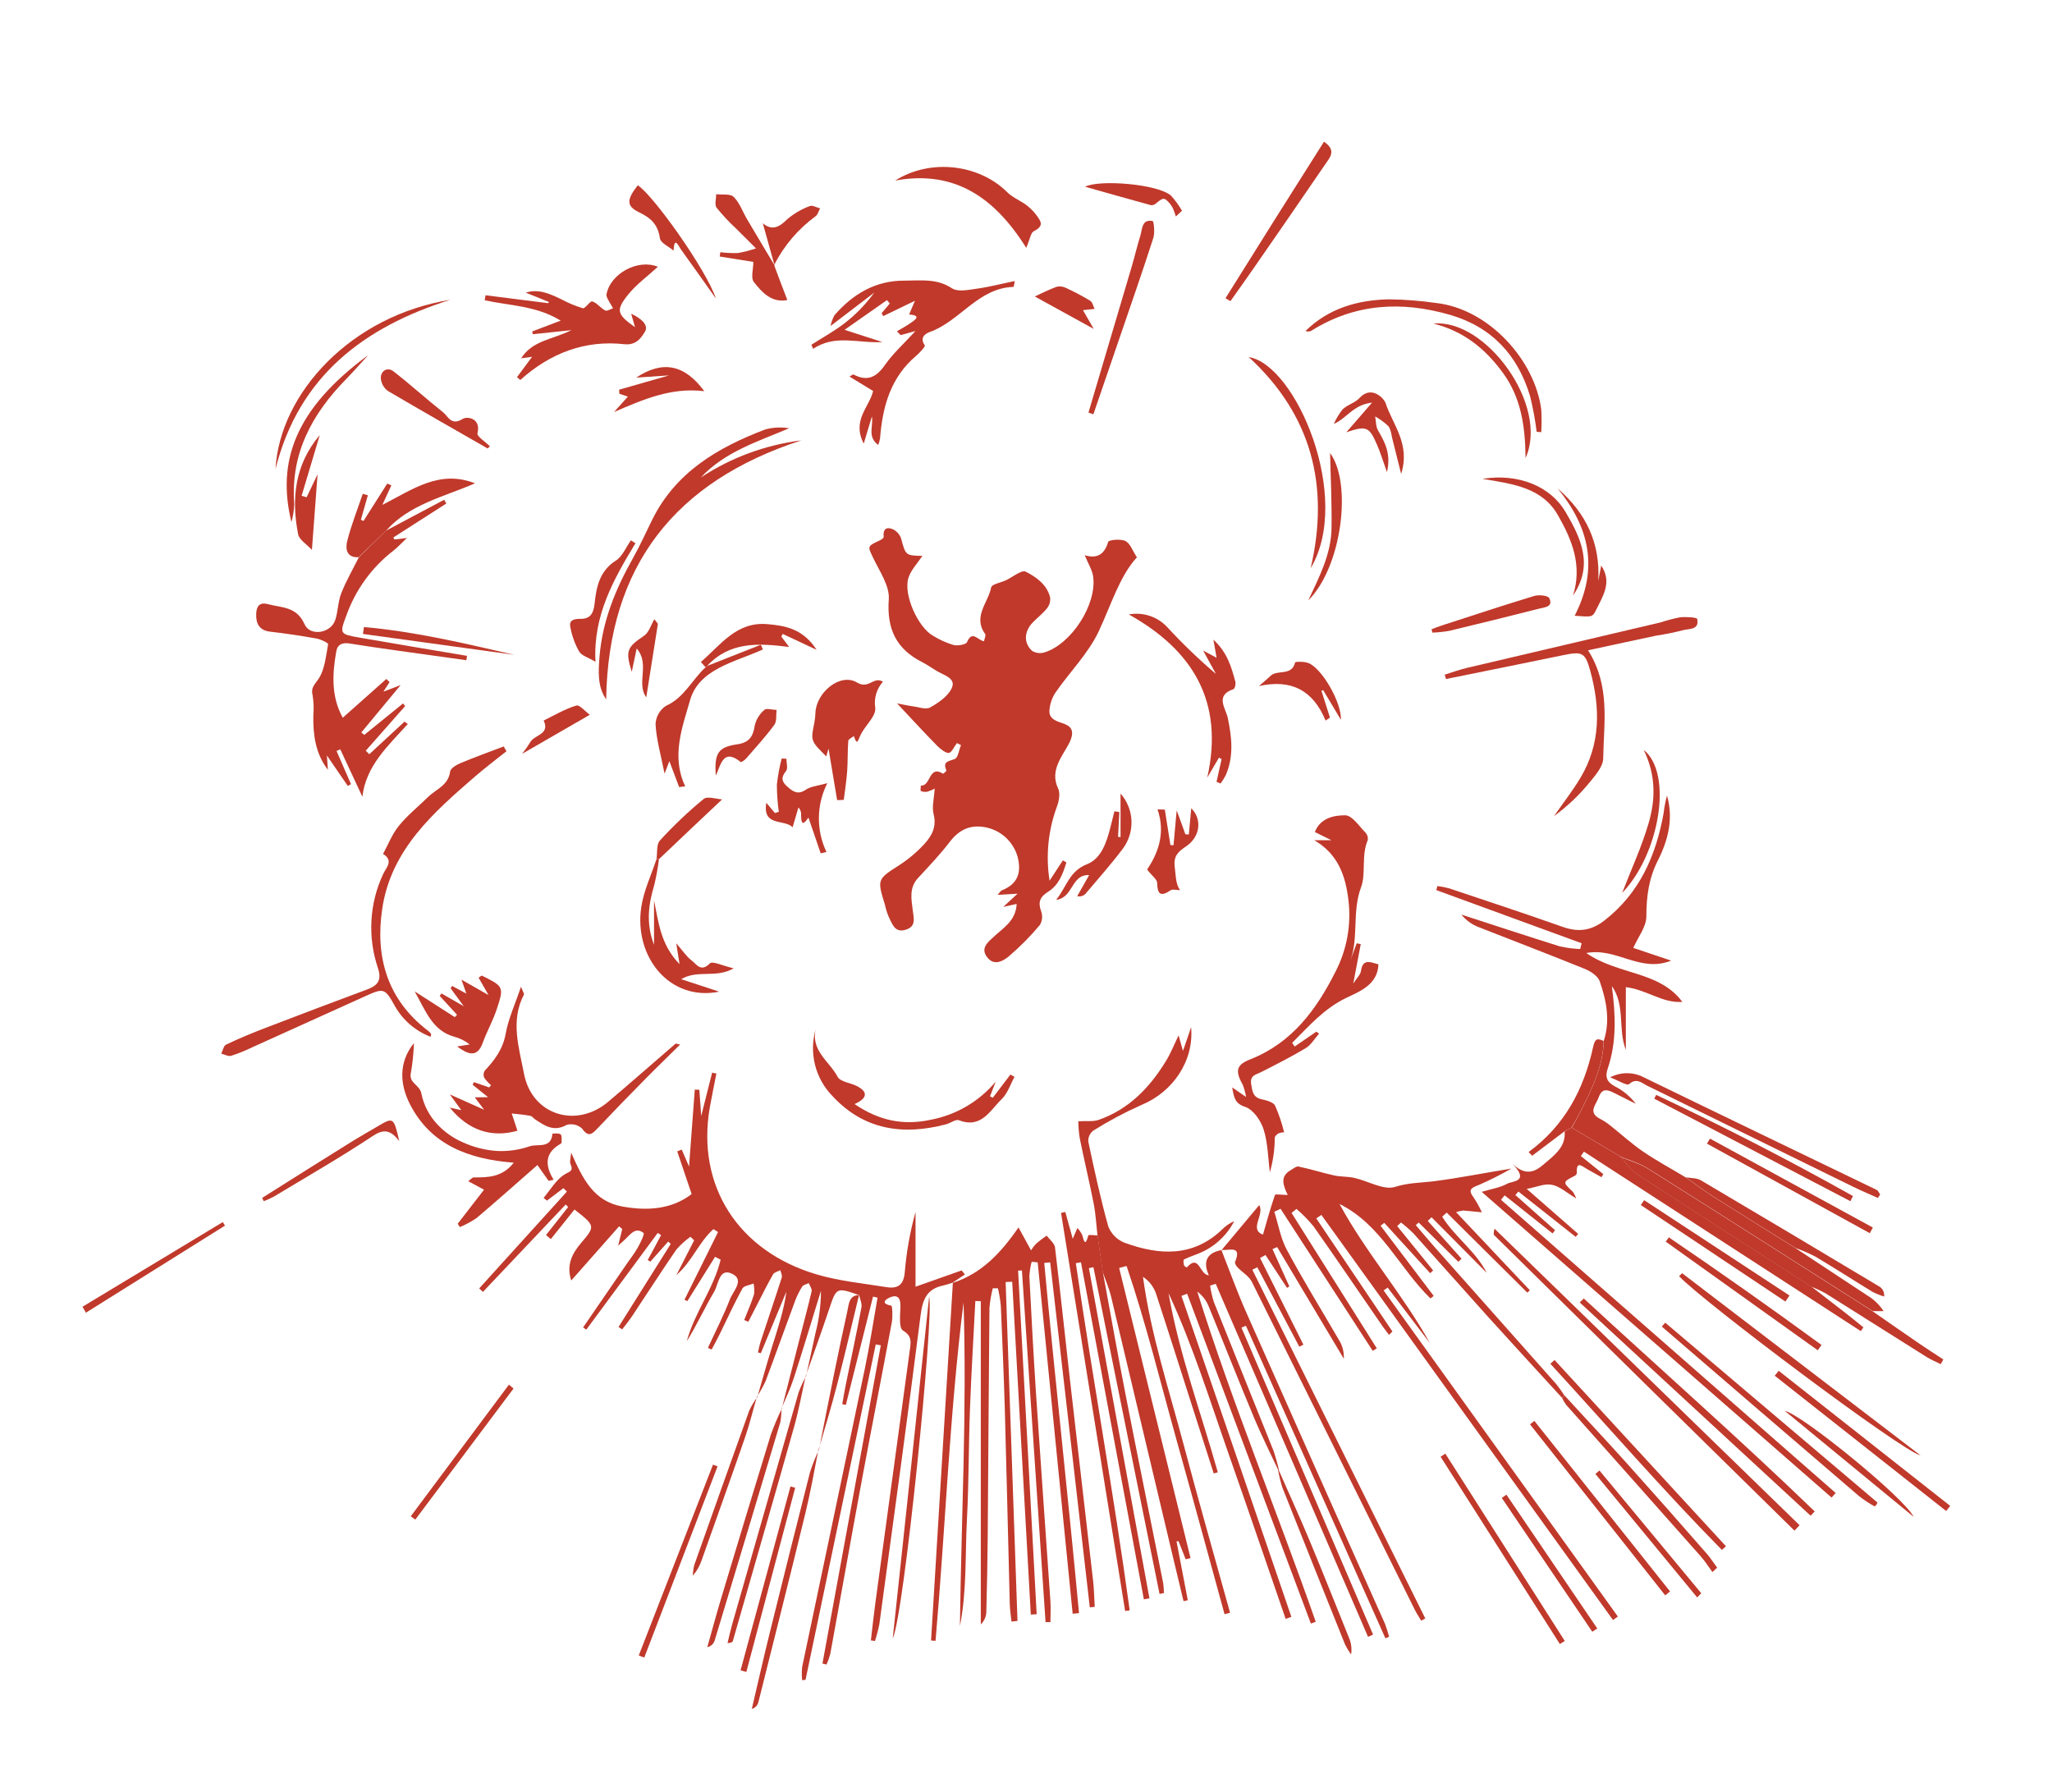 <?xml version="1.0" encoding="UTF-8"?> <svg xmlns="http://www.w3.org/2000/svg" width="504" height="440" viewBox="0 0 504 440" fill="none"> <path d="M226.549 136.52C225.339 138.35 223.769 139.95 223.139 141.86C221.799 145.92 225.429 154.07 229.219 156.17C230.782 157.13 232.462 157.883 234.219 158.41C235.219 158.66 237.269 158.31 237.529 157.68C238.789 154.68 240.149 157.25 241.679 157.48C241.799 156.84 242.209 156.03 241.969 155.7C238.869 151.43 242.729 148 243.449 144.25C243.589 143.47 245.789 143.1 247.039 142.52C248.709 141.75 250.919 139.88 251.919 140.39C254.479 141.69 257.129 143.53 257.919 146.69C257.981 147.157 257.948 147.632 257.825 148.087C257.701 148.542 257.489 148.968 257.199 149.34C256.199 150.63 254.839 151.65 253.689 152.84C251.539 155.05 251.349 157.84 253.489 159.84C253.952 160.123 254.47 160.302 255.009 160.364C255.548 160.426 256.094 160.37 256.609 160.2C263.149 158.13 269.369 148.53 268.509 141.7C268.299 139.99 267.249 138.4 266.419 136.35C269.489 137.29 271.269 136.16 272.179 133.08C272.329 132.58 275.259 132.29 276.429 132.87C277.599 133.45 278.159 135.24 279.239 136.87C274.979 141.52 272.929 148.53 269.849 155.07C267.289 160.51 262.749 165.01 259.249 170.07C258.395 171.364 257.883 172.854 257.759 174.4C257.609 176.28 258.909 176.94 260.759 177.54C262.609 178.14 264.369 179.03 262.589 182.54C261.039 185.6 257.729 189.15 259.889 193.64C260.449 194.81 260.109 196.7 259.609 198.05C257.445 203.872 256.819 210.154 257.789 216.29L261.059 211.29L261.919 211.8C261.089 214.53 260.059 217.35 257.509 218.95C255.359 220.29 254.919 221.56 255.729 223.84C255.922 224.381 255.995 224.957 255.941 225.529C255.888 226.101 255.709 226.654 255.419 227.15C253.09 229.933 250.531 232.515 247.769 234.87C246.379 236.02 244.169 237.31 242.459 235.09C240.749 232.87 242.619 231.41 244.049 230.09C246.399 227.86 249.499 226.19 249.709 222L246.419 222.71L249.929 219.48L245.019 219.76C245.529 219.22 245.759 218.76 246.099 218.65C249.969 217.08 250.949 214.33 249.929 210.39C249.406 208.556 248.379 206.905 246.965 205.625C245.551 204.346 243.806 203.488 241.929 203.15C238.259 202.48 235.559 203.78 233.289 206.74C230.889 209.87 228.159 212.74 225.469 215.64C223.249 218.03 223.849 220.92 224.189 223.57C224.459 225.73 225.029 227.57 222.359 228.36C219.689 229.15 219.089 226.74 218.229 225.04C217.857 224.116 217.562 223.163 217.349 222.19C215.399 215.86 215.459 215.95 221.029 212.37C223.259 210.908 225.298 209.175 227.099 207.21C228.889 205.21 230.099 202.99 229.309 199.95C228.849 198.16 229.429 196.1 229.569 193.67C229.006 193.979 228.413 194.23 227.799 194.42C227.256 194.532 226.692 194.48 226.179 194.27C226.009 194.19 226.179 193.39 226.179 192.91C228.639 193.2 228.059 187.77 231.619 190.01C231.699 190.06 232.509 189.33 232.449 189.19C231.449 186.93 233.029 187.01 234.509 186.39C235.349 186.04 235.509 184.18 236.039 183L235.039 182.49C234.359 183.35 233.749 184.83 233.039 184.91C232.329 184.99 231.039 184.01 230.239 183.22C227.069 179.99 224.009 176.66 220.329 172.74C222.059 173.07 223.069 173.31 224.079 173.44C225.559 173.62 227.389 174.34 228.459 173.74C230.509 172.6 232.799 171.01 233.749 169.02C234.869 166.67 232.099 165.91 230.399 164.96C229.089 164.23 227.879 163.32 226.549 162.64C220.139 159.41 217.769 154.49 218.299 147.18C218.539 143.89 216.039 140.32 214.469 137.02C213.089 134.1 212.899 134.2 216.159 132.68C216.519 132.51 217.079 132.11 217.049 131.87C216.819 130 217.679 129.28 219.299 129.98C220.226 130.421 220.943 131.207 221.299 132.17C222.449 136.4 222.369 136.42 226.549 136.52Z" fill="#C0392B"></path> <path d="M233.999 315C233.228 315.276 232.444 315.513 231.649 315.71C227.589 316.54 226.589 319.22 226.099 323.1C222.899 348.36 219.419 373.59 215.989 398.82C215.713 400.238 215.349 401.637 214.899 403.01L213.899 402.86C214.269 399.75 214.599 396.63 215.019 393.53C217.833 372.763 220.663 351.993 223.509 331.22C223.759 329.36 223.909 328.05 221.749 326.73C220.749 326.1 221.099 322.87 221.159 320.82C221.219 318.77 220.459 317.82 218.569 318.64C217.349 319.15 216.309 320.18 218.889 320.64C219.189 320.69 219.299 323.38 219.039 324.76C216.669 337.51 214.149 350.24 211.779 362.99C209.109 377.38 206.569 391.79 203.929 406.18C203.697 407.071 203.39 407.941 203.009 408.78L202.009 408.54C206.783 382.486 211.559 356.44 216.339 330.4L215.099 330.17L197.849 412.54L197.019 412.63C196.909 411.556 196.909 410.474 197.019 409.4C202.129 384.99 207.319 360.59 212.409 336.17C213.619 330.38 214.509 324.51 215.539 318.68L214.429 318.43C212.196 327.303 209.969 336.17 207.749 345.03L206.869 344.84C207.149 343.28 207.399 341.71 207.719 340.15C209.009 333.8 210.379 327.46 211.579 321.09C211.759 320.09 211.209 319.03 210.999 317.99L211.119 318.1C205.389 316.1 205.449 316.1 203.579 321.71C201.709 327.32 199.799 332.52 197.899 337.92L197.979 337.99C198.753 334.45 199.526 330.906 200.299 327.36C201.178 323.976 201.628 320.496 201.639 317C199.439 324.12 197.299 331.25 195.009 338.33C194.169 340.93 193.009 343.41 191.919 345.95L191.999 346.01L196.289 329.2C197.289 325.2 198.409 321.2 199.349 317.11C199.479 316.54 198.899 315.8 198.649 315.11C198.099 315.39 197.319 315.53 197.029 315.97C196.318 317.091 195.728 318.284 195.269 319.53C192.839 326.07 190.499 332.65 188.039 339.19C187.437 340.495 186.735 341.752 185.939 342.95L186.029 343.03C187.229 338.92 188.369 334.79 189.639 330.71C191.019 326.29 192.529 321.91 193.149 317.2L186.879 332.32L186.159 332.14C186.389 331.21 186.559 330.26 186.859 329.36C188.569 324.14 190.349 318.95 192.019 313.72C192.179 313.22 191.789 312.54 191.659 311.94C191.059 312.27 190.189 312.44 189.889 312.94C188.559 315.24 187.389 317.64 186.169 320C185.369 321.53 184.579 323.08 183.789 324.62L182.789 324.17C183.609 322.08 184.529 320.02 185.199 317.89C185.311 317 185.274 316.097 185.089 315.22C184.139 315.62 182.709 315.75 182.329 316.46C180.329 320.1 178.619 323.9 176.779 327.63C176.149 328.92 175.439 330.17 174.779 331.44L173.879 331.02C175.709 327.02 177.729 323.1 179.309 319.02C180.079 317.02 183.129 314.16 179.529 312.7C176.619 311.52 176.459 315.45 175.429 317.19C173.069 321.19 171.159 325.41 168.689 329.37C170.569 322.37 175.289 316.45 176.999 309.37L175.639 308.65L168.829 319.53L168.119 319.2L176.359 302.58L175.239 301.85C171.629 305.07 169.919 309.91 166.139 313.13L170.499 304.6L169.579 303.74C168.308 304.648 167.146 305.702 166.119 306.88C162.439 312.23 158.939 317.7 155.339 323.1C154.569 324.27 153.669 325.35 152.819 326.48L151.919 325.89L164.739 305.5L164.119 304.91L159.739 309.84L159.089 309.44C160.189 307.44 161.283 305.403 162.369 303.33L161.549 302.79L143.999 326.55L143.219 326L153.479 311.05C154.479 309.54 155.669 308.1 156.579 306.51C157.269 305.32 158.369 303.03 158.069 302.8C156.069 301.24 154.859 303.13 153.559 304.35C153.209 304.69 152.849 305 151.829 305.92L152.829 301.85L152.059 301.17L140.309 314.47C139.069 310.69 140.449 307.9 142.859 305.1C146.289 301.1 146.129 300.99 141.099 297.04L135.289 304.31L134.109 303.31C135.923 301.016 137.736 298.723 139.549 296.43L138.949 295.81L118.619 317.27L117.699 316.42L139.239 292.64L138.389 291.79L134.339 294.86L133.519 294.19C135.149 292.25 136.519 289.84 138.519 288.52C139.809 287.68 140.969 287.74 140.119 285.85C139.889 285.34 140.119 284.6 140.289 283.09C143.159 289.55 145.799 295.09 152.999 296.33C159.409 297.47 165.219 296.85 169.879 293.24C168.649 289.58 167.489 286.18 166.339 282.77L167.439 282.32L169.239 286.49C169.719 280.06 170.189 273.83 170.649 267.59L171.769 267.64C171.899 269.54 172.039 271.43 172.229 274.07C173.229 270.07 174.079 266.75 174.909 263.43L175.959 263.65C175.419 266.4 174.839 269.15 174.349 271.91C170.949 291.38 181.479 307.38 200.659 313C206.199 314.63 212.049 315.19 217.779 316.11C220.519 316.55 221.989 315.55 222.229 312.39C222.643 307.407 223.527 302.475 224.869 297.66V316L236.199 312L236.999 313L233.859 315.07L233.999 315Z" fill="#C0392B"></path> <path d="M300 307C302 312.07 303.84 317.21 306.05 322.2C317.383 347.753 328.76 373.29 340.18 398.81C340.575 399.843 340.909 400.898 341.18 401.97L340.27 402.34L306.01 325.58L304.92 326.06C315.7 351.186 326.477 376.313 337.25 401.44L336.01 401.99L298.6 315.29L297.22 315.73C297.412 317.086 297.716 318.424 298.13 319.73C302.99 331.95 307.94 344.13 312.81 356.34C313.333 357.889 313.773 359.464 314.13 361.06L314.01 361.15C312.07 356.99 310.01 352.89 308.21 348.66C304.36 339.45 300.7 330.16 296.91 320.93C296.333 319.444 295.349 318.151 294.07 317.2C302.69 344.66 313.69 371.2 323.16 398.28L321.97 398.73L291.58 317.73L290.18 318.25C299.2 344.523 308.2 370.8 317.18 397.08L315.77 397.57C311.15 384.19 306.58 370.78 301.89 357.42C297.2 344.06 293 330.47 287 317.57C289.65 332.64 295 346.95 299.11 361.57L298.11 361.87L292.89 345.58C289.89 336.23 286.94 326.87 283.89 317.58C283.301 315.938 282.191 314.533 280.73 313.58C282.66 327.74 287.11 341.19 290.73 354.82C294.35 368.45 298.31 382.32 302.12 396.06L300.77 396.44C296.86 382.22 293 368 289 353.73C285 339.46 281.48 324.97 276.7 310.91L274.88 311.4C280.72 335.14 286.563 358.883 292.41 382.63L291.22 382.95C290.64 381.47 290.05 379.95 289.47 378.49L288.97 378.54C289.89 383.36 290.813 388.18 291.74 393L290.69 393.22C289.76 389.35 288.82 385.47 287.91 381.6C282.917 360.546 277.917 339.503 272.91 318.47C272.41 316.39 271.54 314.41 270.84 312.38L269.55 303.38C269.26 300.8 269.13 298.17 268.63 295.62C267.58 290.24 266.28 284.91 265.2 279.53C264.98 278.154 264.86 276.763 264.84 275.37C266.9 275.25 268.5 275.5 269.84 275.03C277.25 272.44 282.38 267.11 286.37 260.58C287.57 258.63 288.42 256.46 289.48 254.27C289.76 255.27 290.01 256.15 290.55 258.09C291.44 255.55 292 253.96 292.55 252.26C293.31 260.48 288.12 268.19 280.31 271.38C276.235 273.2 272.292 275.302 268.51 277.67C268.107 277.986 267.786 278.394 267.575 278.861C267.365 279.328 267.27 279.839 267.3 280.35C268.78 287.35 270.3 294.35 272.21 301.2C272.565 302.106 273.104 302.929 273.792 303.617C274.481 304.306 275.304 304.844 276.21 305.2C284.77 308.32 293.12 308.81 300.33 301.79C301.139 300.991 302.093 300.353 303.14 299.91C301.204 303.649 297.946 306.533 294 308C292.92 308.43 291.81 308.8 290.78 309.33C290.61 309.42 290.69 310.21 290.78 310.62C290.87 311.03 291.23 311.07 291.47 311.29C294.59 307.8 294.55 313.04 296.91 313.21C295.36 309.76 296.48 307.7 299.91 307.03L300 307Z" fill="#C0392B"></path> <path d="M299.999 307.05L309.289 295.95C310.649 298.36 306.709 301.89 310.199 303.22C311.129 300.03 312.019 296.71 313.149 293.47C313.249 293.18 314.859 293.47 316.289 293.47C315.199 291.22 314.289 288.96 316.949 287.42C317.599 287.05 318.379 286.36 318.949 286.49C321.879 287.1 324.739 288.02 327.659 288.67C329.289 289.03 331.029 288.91 332.659 289.28C336.049 290.04 339.839 292.37 342.659 291.48C345.859 290.48 348.849 290.48 351.959 290.13C358.109 289.35 364.209 288.13 371.229 286.98C368.601 288.49 365.89 289.853 363.109 291.06C361.109 291.78 360.609 292.33 361.969 294.12C362.728 295.27 363.396 296.477 363.969 297.73C362.439 297.58 360.909 297.41 359.389 297.29C358.794 297.366 358.208 297.5 357.639 297.69L375.749 316.87L375.139 317.46L355.329 297.8L354.219 298.8C357.319 303.8 362.409 307.21 365.159 312.59C360.639 308.05 356.123 303.503 351.609 298.95L350.679 299.84L358.979 309.12L358.199 309.89L348.449 300.24L347.739 300.88C349.299 302.69 350.819 304.54 352.409 306.32C362.349 317.526 372.299 328.733 382.259 339.94C382.974 340.838 383.641 341.772 384.259 342.74L383.659 343.29C377.609 336.67 371.519 330.08 365.509 323.42C359.499 316.76 353.319 309.74 347.189 302.94C346.217 301.976 345.188 301.072 344.109 300.23L343.169 301.11L351.999 312L351.269 312.68L339.999 300.32L339.089 301.02L352.139 318.26L351.339 318.88C343.659 311.41 339.239 300.76 328.999 295.68C335.509 307.68 344.569 317.91 351.189 329.83L340.829 316.22L339.829 316.91C359.029 343.636 378.209 370.333 397.369 397L396.179 397.86L324.549 298.37C324.139 298.66 323.719 298.94 323.299 299.22L341.999 327L341.149 327.82C340.649 327.16 340.149 326.51 339.659 325.82C339.169 325.13 338.709 324.46 338.239 323.77C333.039 316.23 327.899 308.65 322.619 301.17C321.347 299.627 319.945 298.195 318.429 296.89L317.229 297.89L338.159 331.13L337.159 331.75L314.519 296.86L312.989 297.6C313.989 300.73 314.529 304.11 316.069 306.95C320.069 314.42 324.549 321.65 328.789 328.95C329.704 330.355 330.148 332.015 330.059 333.69L313.689 306.27L312.539 306.76L316.679 315.92L316.119 316.29L310.819 308.21L309.489 308.95L320.129 330.22L319.129 330.73L308.809 311.22L307.589 311.83L350.069 397.47L349.069 398.02C348.529 397.11 347.939 396.23 347.469 395.29C334.136 368.45 320.803 341.62 307.469 314.8C306.759 313.38 305.109 312.46 303.959 311.25C303.629 310.91 303.229 310.25 303.349 309.93C305.169 305.54 301.599 307.3 299.949 306.93L299.999 307.05Z" fill="#C0392B"></path> <path d="M233.9 315.09C240.9 312.87 245.7 307.91 250.16 301.44L253.24 307.07C253.584 306.492 253.99 305.952 254.45 305.46C255.286 304.747 256.161 304.079 257.07 303.46C257.78 304.41 258.99 305.31 259.12 306.34C260.45 317.24 261.57 328.17 262.82 339.08C264.68 355.46 266.61 371.83 268.48 388.21C268.72 390.34 268.75 392.48 268.88 394.62L267.67 394.74C264.43 366.5 261.186 338.26 257.94 310.02L256.48 310.16C259.14 338.84 262.35 367.47 265.02 396.16L263.46 396.32C260.586 367.547 257.723 338.78 254.87 310.02L253.39 309.88C253.077 311.057 252.89 312.264 252.83 313.48C253.31 322.97 253.83 332.48 254.44 341.92C255.58 359.04 256.83 376.15 258 393.27C258.11 394.96 258 396.67 258 398.37H256.8C254.866 369.59 252.933 340.8 251 312L250.06 312.06L254.62 396.43L253.18 396.52C251.653 369.274 250.13 342.027 248.61 314.78L247 314.85L249.91 398.07L248.44 398.25C248.3 396.85 248.06 395.44 248.02 394.04C247.61 378.21 247.25 362.39 246.81 346.57C246.56 337.91 246.19 329.25 245.81 320.57C245.665 319.164 245.431 317.768 245.11 316.39H243.84C243.43 317.978 243.156 319.597 243.02 321.23C242.84 339.89 242.75 358.56 242.6 377.23C242.55 383.39 242.42 389.56 242.26 395.72C242.26 396.319 242.14 396.912 241.906 397.464C241.673 398.015 241.33 398.514 240.9 398.93V319.56L239.56 319.51C239.11 328.34 238.56 337.17 238.24 346.01C237.9 355.01 237.97 364.01 237.5 373.01C237.03 381.78 237.5 390.64 235.77 399.33C236.11 372.83 237.51 346.33 236.66 319.85C233.21 347.47 232.21 375.28 229.78 402.97L228.68 402.89C230.466 373.557 232.253 344.257 234.04 314.99L233.9 315.09Z" fill="#C0392B"></path> <path d="M393.909 255.63C395.539 250.63 394.559 245.7 392.909 240.98C392.449 239.71 390.729 238.57 389.329 237.98C380.719 234.48 372.029 231.18 363.389 227.77C361.642 227.149 360.101 226.055 358.939 224.61C366.999 227.23 375.039 229.89 383.119 232.42C384.763 232.787 386.436 233.004 388.119 233.07L388.469 231.65L352.779 218.6L353.039 217.6C354.008 217.72 354.967 217.907 355.909 218.16C365.229 221.28 374.559 224.36 383.819 227.63C387.599 228.96 390.709 228.63 393.999 226.12C402.719 219.36 406.729 210.12 408.609 199.7C408.773 198.243 409.05 196.802 409.439 195.39C411.079 201.01 409.699 206.39 407.209 211.29C404.959 215.74 404.369 220.18 404.369 225.07C404.369 227.59 402.369 230.07 401.159 232.79L410.469 235.92C402.749 238.97 397.119 232.63 389.609 234.05C397.519 239.52 407.509 238.4 413.209 246.05C408.359 246.43 404.459 243.05 399.329 242.43V257.84C397.329 252.69 399.269 246.92 395.889 242.16C396.799 248.99 397.139 255.78 394.889 262.39C394.139 264.61 394.769 265.78 396.639 266.8C398.657 267.812 400.412 269.276 401.769 271.08C400.039 270.21 398.309 269.33 396.569 268.47C394.979 267.68 393.519 267.05 392.669 269.47C392.009 271.36 389.879 273.21 393.069 274.81C393.954 275.273 394.788 275.826 395.559 276.46C398.229 278.57 400.749 280.9 403.559 282.81C406.929 285.11 410.559 287.06 414.039 289.16C416.319 290.76 418.539 292.45 420.879 293.94C427.559 298.18 434.289 302.33 440.989 306.52C446.869 310.393 452.746 314.266 458.619 318.14C460.232 319.097 461.601 320.415 462.619 321.99H459.969C441.589 310.32 423.239 298.6 404.809 286.99C402.759 285.7 400.319 284.99 398.059 284.07L386.059 276.94C386.679 275.81 387.319 274.7 387.909 273.55C390.799 267.87 393.719 262.21 393.909 255.63Z" fill="#C0392B"></path> <path d="M94.85 130.3L109.1 122.73L109.62 123.66L96.62 131.99L96.86 132.5L99.94 132.12C98.5 133.48 97.61 134.49 96.56 135.28C91.257 139.394 87.254 144.949 85.03 151.28C83.36 155.64 83.51 155.76 88.26 156.58C97.073 158.1 105.886 159.597 114.7 161.07L114.55 162.14C108.756 161.34 102.966 160.534 97.18 159.72C93.39 159.18 89.6 158.64 85.83 158.03C84.04 157.74 82.83 158.28 82.57 160.12C81.57 165.73 81.39 171.25 84.19 176.26L94.89 166.75L95.68 167.52L94.16 169.87L98.4 168.25L88.75 179.88L89.47 180.48L99 172.75L99.5 173.42L89.84 184.36L90.7 185.23L99.35 177.23L100.16 177.81C95.36 183.13 89.91 188 89 195.66C87.186 191.78 85.38 187.904 83.58 184.03L82.66 184.42C83.84 187.14 85.023 189.86 86.21 192.58L85.42 193.01L80.29 185.53L80.54 189.06C77.47 185.06 76.87 180.44 76.96 175.68C77.109 174.053 77.052 172.413 76.79 170.8C76.33 168.97 77.12 168.31 78.13 166.88C79.78 164.55 80.03 161.19 80.59 158.21C80.65 157.92 78.8 157 77.77 156.82C74 156.15 70.22 155.57 66.42 155.14C63.61 154.83 62.82 153.07 62.93 150.68C63.01 148.99 63.67 147.81 65.79 148.37C69.17 149.27 72.85 148.92 74.79 153.28C76.12 156.35 81.2 155.55 82.31 152.34C83.05 150.21 82.99 147.8 83.81 145.72C85.01 142.67 86.68 139.79 88.15 136.84L94.85 130.3Z" fill="#C0392B"></path> <path d="M386 276.92L398 284.05C399.43 285.55 400.64 287.4 402.34 288.5C416.46 297.73 430.68 306.82 444.87 315.95C447.6 318.06 450.34 320.16 453.06 322.28C454.62 323.49 456.14 324.75 457.68 325.98L457.04 326.91L389.04 282.83L388.28 283.91L393.8 288.35L393.35 289.1C392.17 288.44 390.99 287.77 389.79 287.1C388.59 286.43 387.12 284.95 387.3 288.02C387.282 288.16 387.234 288.295 387.16 288.416C387.086 288.537 386.987 288.64 386.87 288.72C383.76 290.3 383.76 290.29 386.35 292.72C386.676 293.22 386.941 293.757 387.14 294.32C384.77 292.91 383.14 291.37 381.23 290.98C379.32 290.59 377.5 291.53 374.98 291.98L387.62 303.03L387.01 303.76L372.94 292.63L372.2 293.49L381.93 302.11L381.34 302.92L369.56 293.56L368.67 294.66L450.87 366.66L449.87 367.79L363.92 292.7C366.16 292.02 368.39 291.7 370.21 290.7C371.42 290.01 375.81 290.3 371.52 285.85C375.42 289.59 378.02 286.9 379.75 285.44C381.9 283.62 384.66 281.49 384.29 277.86L386 276.92Z" fill="#C0392B"></path> <path d="M269.589 303.41L270.879 312.41C272.749 322.55 274.539 332.7 276.519 342.82C279.519 358.17 282.649 373.49 285.699 388.82C285.812 389.622 285.869 390.431 285.869 391.24L284.799 391.44C279.386 364.7 273.973 337.957 268.559 311.21L267.449 311.44C272.403 338.467 277.359 365.494 282.319 392.52L280.949 392.78L265.499 310L264.239 310.22C268.379 338.68 273.599 366.99 277.469 395.48L276.349 395.64C271.103 363.054 265.856 330.467 260.609 297.88L261.659 297.65L263.479 304.23L264.629 301.58C265.098 302.089 265.492 302.661 265.799 303.28C266.249 304.8 266.529 306.28 267.319 303.38C267.369 303.19 268.799 303.39 269.589 303.41Z" fill="#C0392B"></path> <path d="M331.701 235.81C332.211 234.42 332.701 233.04 333.221 231.66L334.221 231.86C333.651 234.86 333.091 237.86 332.381 241.55C333.251 240.17 334.141 239.37 334.271 238.47C334.711 235.33 336.611 236.3 338.561 236.83C338.401 241.83 333.871 243.53 330.711 245.04C325.151 247.7 321.481 252.04 317.381 256.1L317.981 257.02L323.311 253.36L323.981 253.85C322.901 255.05 322.041 256.6 320.721 257.4C317.181 259.53 313.461 261.4 309.791 263.27C308.511 263.93 306.931 264.06 307.311 266.27C307.601 268.02 307.721 269.48 309.841 269.96C311.051 270.23 312.721 270.65 313.181 271.53C314.115 273.646 314.858 275.841 315.401 278.09C314.929 278.091 314.462 278.176 314.021 278.34C313.631 278.56 313.131 279.02 313.101 279.4C313.096 282.282 312.689 285.15 311.891 287.92C311.441 284.39 311.421 280.71 310.361 277.37C309.681 275.2 307.801 272.49 305.861 271.85C303.281 271 303.111 269.6 302.641 267.06L306.051 269.4C305.891 268.413 305.633 267.445 305.281 266.51C303.361 263.04 303.541 261.56 307.061 260.17C317.371 256.11 323.351 247.92 328.061 238.55C330.819 233.182 331.912 227.113 331.201 221.12C330.491 215.06 328.661 209.76 322.791 206.34H327.001L322.951 204.34C324.271 200.87 327.701 200.21 330.401 200.23C332.101 200.23 333.831 202.91 335.401 204.5C335.626 204.744 335.791 205.038 335.883 205.357C335.975 205.677 335.991 206.013 335.931 206.34C334.311 210.11 335.541 214.57 334.311 217.85C332.061 223.84 333.731 230.11 331.701 235.81Z" fill="#C0392B"></path> <path d="M216.539 76.92L218.539 74.54L217.859 73.7L207.439 81L216.729 84C210.959 84.39 205.169 82 199.729 85.67L199.289 84.67C201.999 82.93 204.849 81.37 207.389 79.42C210.184 77.27 212.653 74.727 214.719 71.87L203.999 80.06C204.18 79.14 204.5 78.253 204.949 77.43C209.509 72.15 215.149 68.85 222.259 68.92C226.119 68.92 230.059 68.33 233.759 70.77C235.239 71.77 237.899 71.18 239.969 70.89C242.969 70.48 245.969 69.69 249.239 69.02C249.179 69.507 249.082 69.988 248.949 70.46C240.269 70.71 235.829 78.84 228.439 81.51C227.249 81.93 225.799 82.9 227.149 84.83C227.319 85.08 225.889 86.65 225.019 87.38C218.709 92.71 216.759 99.9 216.149 107.69C216.054 108.234 215.903 108.767 215.699 109.28C212.939 107.22 214.569 104.7 214.149 102.28C213.579 104.18 213.009 106.09 212.149 108.94C209.149 103.2 213.569 99.94 214.449 96.02L208.649 92.48C209.109 92.24 209.499 91.89 209.649 91.98C213.029 93.75 215.249 92.67 217.369 89.61C219.369 86.77 221.999 84.41 224.849 81.3L221.219 82.3L220.299 81.36C221.409 80.69 222.569 80.1 223.609 79.36C224.649 78.62 226.529 77.47 223.289 77.24L224.719 73.87L216.929 77.63L216.539 76.92Z" fill="#C0392B"></path> <path d="M119.871 269.45L116.081 266.4L116.401 265.76L120.161 267.06L120.601 266.5C119.961 265.964 119.396 265.345 118.921 264.66C118.803 264.383 118.755 264.082 118.779 263.783C118.804 263.483 118.9 263.194 119.061 262.94C121.511 260.33 123.521 257.65 124.201 253.88C124.881 250.11 126.481 246.74 127.961 242.33C128.501 243.7 128.781 244.07 128.691 244.24C125.311 250.68 127.481 257.33 128.691 263.63C130.591 273.81 141.471 277.23 149.321 270.63C154.901 265.93 160.371 261.09 165.901 256.33C165.971 256.27 166.181 256.33 167.051 256.52C164.051 259.52 161.271 262.16 158.581 264.9C154.621 268.9 150.691 272.96 146.791 277.08C145.521 278.41 144.571 279.48 142.981 277.17C142.48 276.706 141.869 276.378 141.205 276.217C140.542 276.056 139.848 276.067 139.191 276.25C136.051 278.04 133.801 276.49 131.431 274.9C131.021 274.62 130.671 274.1 130.231 274.03C128.731 273.75 127.231 273.63 125.681 273.45L127.091 277.69C120.811 279.47 115.091 277.69 110.471 272.01L113.301 272.64L110.491 268.78L118.911 272.54L116.611 269.49L119.871 269.45Z" fill="#C0392B"></path> <path d="M105.79 254.63C102.062 253.223 98.948 250.55 96.99 247.08C94.51 242.6 94.25 242.6 89.61 244.7C80.363 248.9 71.117 253.08 61.87 257.24C60.224 258.044 58.523 258.729 56.78 259.29C56.08 259.5 55.16 258.96 54.34 258.77C54.73 258 54.92 256.83 55.53 256.54C58.69 255.04 61.92 253.7 65.18 252.45C73.406 249.284 81.65 246.167 89.91 243.1C92.65 242.1 93.91 240.92 92.78 237.6C90.272 230.085 90.737 221.894 94.08 214.71C94.76 213.16 96.82 211.41 94.08 209.71C95.35 207.4 96.32 204.84 97.96 202.82C100.04 200.25 102.68 198.14 105.04 195.82C107.04 193.82 110.11 192.94 110.56 189.48C110.66 188.66 112.18 187.8 113.21 187.37C116.67 185.92 120.21 184.65 123.71 183.32L124.4 184.49C121.86 186.49 119.26 188.49 116.8 190.59C106.48 199.52 96.1 208.59 93.9 223.06C92.1 234.91 95.07 245.51 105.17 253.17C105.428 253.368 105.654 253.604 105.84 253.87C105.94 254 105.85 254.15 105.79 254.63Z" fill="#C0392B"></path> <path d="M161.581 65.52C158.911 67.97 156.301 69.85 154.351 72.26C151.161 76.21 151.501 77.19 155.971 80.35L155.021 77.05C157.461 78.16 159.401 79.86 158.401 81.47C157.621 82.72 156.401 84.88 153.331 84.53C143.631 83.46 135.081 86.76 127.791 93.32L126.981 92.62L130.691 87.62L128.001 88C130.791 83.61 135.531 83.45 140.361 81.08L130.881 82.08L130.721 81.4L137.721 78.74C131.621 75.02 125.121 75.09 119.051 73.74L119.251 72.51L134.631 74.46L134.841 74.17L129.131 71.87C132.291 70.87 134.971 72.14 137.661 73.4C139.408 74.344 141.243 75.115 143.141 75.7C143.751 75.85 144.911 73.86 145.471 74.03C146.641 74.38 147.471 75.64 148.651 76.25C149.081 76.47 149.921 75.91 150.571 75.71C150.291 75.22 149.971 74.71 149.721 74.24C149.471 73.77 148.861 72.89 148.961 72.31C149.891 67.17 156.731 63.5 161.581 65.52Z" fill="#C0392B"></path> <path d="M148.879 171.74C146.689 168.65 146.969 164.74 147.269 161.08C147.989 152.46 151.209 144.64 155.419 137.16C157.169 134.06 158.629 130.8 160.209 127.61C165.989 115.93 176.329 109.9 187.889 105.49C189.818 104.945 191.844 104.839 193.819 105.18C186.109 108.45 178.049 110.93 172.139 117.26C179.562 112.371 188.01 109.254 196.829 108.15C165.859 118.2 149.419 138.91 148.879 171.74Z" fill="#C0392B"></path> <path d="M134.74 290L132 286.12C127.07 290.43 122.13 294.83 117.07 299.12C115.774 300.011 114.386 300.762 112.93 301.36L112.43 300.52C114.52 297.81 116.62 295.09 118.88 292.18L115 290.08C115.66 289.61 116 289.16 116.34 289.16C119.86 289.16 123.34 289.16 126.19 285.54C115.13 284.7 105.75 281.16 100.66 271.12C98.26 266.4 97.8 261.01 101.66 256.17C101.591 258.618 101.344 261.058 100.92 263.47C100.31 266.03 103.19 266.41 103.51 268.65C104.09 271.396 105.399 273.935 107.3 276C109.09 277.955 111.275 279.506 113.71 280.55C116.282 281.726 119.041 282.437 121.86 282.65C124.662 282.814 127.468 282.427 130.12 281.51C132.01 280.85 135.4 282.2 135.68 278.42C135.68 278.42 137.27 278.21 137.68 278.58C138.09 278.95 137.9 279.91 137.94 280.58C137.94 280.7 137.76 280.87 137.62 280.95C133.95 283.04 133.69 286.04 135.98 289.73L134.74 290Z" fill="#C0392B"></path> <path d="M216.86 167.42C216.086 168.287 215.515 169.316 215.19 170.432C214.865 171.548 214.793 172.722 214.98 173.87C215.19 175.96 212.38 178.24 211.31 180.62C210.61 182.17 210.5 183.06 209.72 180.76C209.24 181.16 208.38 181.52 208.35 181.95C208.16 184.41 208.25 186.89 208.08 189.35C207.91 191.81 207.53 194.07 207.24 196.44L205.61 196.5L203.5 183.84L202.94 185.76C199.09 181.94 199.1 181.94 200.03 177.43C200.174 176.634 200.257 175.828 200.28 175.02C200.52 170.02 206.38 165.16 210.48 167.61C213.44 169.38 214.55 166 216.86 167.42Z" fill="#C0392B"></path> <path d="M390.05 159.7C395.61 168.51 393.89 177.5 393.77 186.22C393.77 188.11 392.05 190.17 390.7 191.81C388.097 195.065 385.07 197.957 381.7 200.41C383.89 197.25 386.28 194.21 388.24 190.92C393.16 182.64 393.05 173.78 390.61 164.83C389.35 160.18 388.61 159.94 383.89 160.91C374.31 162.91 364.73 164.81 355.15 166.76C355.05 166.4 354.94 166.05 354.84 165.69C356.63 165.14 358.39 164.48 360.21 164.05C376.077 160.303 391.953 156.573 407.84 152.86C409.418 152.338 411.028 151.917 412.66 151.6C414.09 151.45 416.77 151.6 416.86 152.02C417.43 154.85 414.71 154.33 413.21 154.81C411.116 155.344 408.997 155.771 406.86 156.09C401.52 157.21 396.19 158.38 390.05 159.7Z" fill="#C0392B"></path> <path d="M444.88 316C430.69 306.87 416.47 297.78 402.35 288.55C400.65 287.45 399.44 285.6 398.01 284.1C400.27 285.1 402.71 285.73 404.76 287.02C423.19 298.62 441.54 310.34 459.92 322.02C463.69 324.64 467.45 327.27 471.24 329.86C473.24 331.23 475.24 332.51 477.31 333.86L476.67 335.02C475.51 334.44 474.3 333.94 473.2 333.26C464.94 328.08 456.71 322.84 448.45 317.67C447.3 317.03 446.107 316.472 444.88 316Z" fill="#C0392B"></path> <path d="M298.8 192C299.22 190.14 299.63 188.29 300.04 186.43L299.39 186.08C298.443 187.707 297.486 189.337 296.52 190.97C300.72 172.28 292.93 159.65 277.26 150.9C278.977 150.58 280.747 150.702 282.404 151.255C284.06 151.808 285.549 152.773 286.73 154.06C290.474 158.115 294.458 161.942 298.66 165.52L295.51 159.77L298.81 161.54C298.57 160.18 298.37 159.06 298.03 157.1C301.5 160.29 302.45 163.87 303.42 167.41C303.57 167.97 303.3 169.13 302.97 169.24C298.35 170.79 301.04 173.91 301.56 176.31C302.56 181.1 303.08 185.79 301.04 190.42C300.671 191.118 300.25 191.786 299.78 192.42L298.8 192Z" fill="#C0392B"></path> <path d="M112.259 257L115.369 256.51C114.234 255.614 112.927 254.961 111.529 254.59C106.259 253.12 104.609 248.41 101.859 243.48L111.709 249.8L112.249 249.21L107.999 244.59L108.419 243.97L113.909 247.12L110.679 242.71L111.049 242.13L114.549 244.02L113.339 240.59L119.989 244.38L117.549 240.11C117.909 239.89 118.259 239.55 118.399 239.62C123.729 242.29 123.829 242.33 121.979 247.93C121.049 250.73 119.559 253.35 118.559 256.13C117.109 260.1 114.669 258.71 112.259 257Z" fill="#C0392B"></path> <path d="M200.391 252.62C199.011 258.01 203.771 260.69 205.721 264.44C206.391 265.72 208.991 265.92 210.611 266.8C213.071 268.13 213.201 269.65 209.891 271.15C216.001 275.28 221.891 276.43 228.551 275.01C234.807 273.837 240.462 270.528 244.551 265.65C244.091 266.85 243.631 268.05 243.161 269.25L243.841 269.6L248.171 263.9L249.171 264.46C248.171 266.3 247.511 268.46 246.071 269.89C243.191 272.65 241.071 277.25 235.541 275.12C234.731 274.8 233.431 275.86 232.331 276.12C221.791 278.91 212.161 277.49 204.491 269.2C202.385 267.057 200.893 264.388 200.172 261.471C199.451 258.554 199.526 255.498 200.391 252.62Z" fill="#C0392B"></path> <path d="M94.85 130.3L88.08 136.84C85.02 137.01 84.83 134.69 85.29 132.84C86.29 128.91 87.8 125.12 89.1 121.27L90.35 121.64L88.64 127.64L89.28 127.95C91.22 124.883 93.167 121.816 95.12 118.75L96.12 119.22L93.91 124C101.41 120.18 107.91 115.28 116.68 118.7C108.86 122.07 100.58 123.87 94.85 130.3Z" fill="#C0392B"></path> <path d="M440.749 375.91C416.143 351.744 391.559 327.557 366.999 303.35C366.709 303.06 366.999 302.13 367.069 301.74L441.999 374.57L440.749 375.91Z" fill="#C0392B"></path> <path d="M252.059 60.87C244.179 48.29 234.269 41.72 219.869 44.34C228.569 38.85 240.509 40.34 247.379 47.2C248.779 48.6 250.819 49.32 252.379 50.58C253.509 51.491 254.476 52.586 255.239 53.82C256.189 55.33 255.289 56.05 253.869 56.82C253.149 57.21 252.999 58.68 252.059 60.87Z" fill="#C0392B"></path> <path d="M161.85 211C161.587 213.119 161.206 215.223 160.71 217.3C159.3 222.01 158.59 226.67 160.64 232.03V221.12C161.76 226.56 162.26 232.02 166.91 236.78C166.63 235.03 166.44 233.88 166.09 231.66C167.77 233.59 168.64 234.96 169.86 235.87C171.08 236.78 172.15 238.87 174.35 236.59C174.98 235.95 177.55 237.2 180.2 237.81C175.78 240.35 171.4 238.04 167.31 240.48L176.65 243.54C164.54 246 155.65 235.04 157.51 222.74C158.11 218.74 159.96 214.91 161.24 211H161.85Z" fill="#C0392B"></path> <path d="M173.69 163.54L186.87 158.34L187.38 159.5C180.56 162.59 171.67 164.24 169.48 171.99C167.62 178.54 164.79 185.74 168.3 193.11L166.81 193.3L164.41 186.94L163.22 190C162.31 185.35 161.22 181.63 161.01 177.86C161.048 176.958 161.3 176.077 161.745 175.291C162.19 174.505 162.815 173.837 163.57 173.34C168.08 171.34 169.97 166.92 173.29 163.88C173.441 163.789 173.576 163.674 173.69 163.54Z" fill="#C0392B"></path> <path d="M190.15 65.16C191.15 67.9 192.23 70.63 193.38 73.68C189.52 74.44 187.16 71.8 185.16 69.26C184.36 68.26 185.03 66.09 185.03 64.32L176.78 63L176.92 61.94C178.343 62.115 179.777 62.185 181.21 62.15C182.728 61.884 184.222 61.5 185.68 61C183.75 59.08 182.28 57.64 180.83 56.17C179.096 54.568 177.481 52.84 176 51C175.46 50.27 175.91 48.82 175.91 47.7C177.38 47.88 179.37 47.53 180.2 48.35C181.67 49.8 182.4 51.99 183.49 53.84C185.74 57.66 188.03 61.46 190.3 65.27L190.15 65.16Z" fill="#C0392B"></path> <path d="M377.43 106.05C377.061 103.115 376.524 100.203 375.82 97.33C372.82 87.27 366.45 80.33 356.18 77.33C344.3 73.89 332.84 74.49 322.09 81.22C321.873 81.34 321.63 81.408 321.382 81.419C321.134 81.429 320.887 81.382 320.66 81.28C326.32 75.72 333.43 73.68 341.11 73.51C344.939 73.554 348.76 73.848 352.55 74.39C365.71 75.78 377.02 88.54 378.55 100.56C378.665 102.418 378.665 104.282 378.55 106.14L377.43 106.05Z" fill="#C0392B"></path> <path d="M219.27 402.34C222.27 374.5 225.21 346.65 228.21 318.47C229.49 322.81 222 397 219.27 402.34Z" fill="#C0392B"></path> <path d="M389 318.89C407.9 336.33 427.21 353.32 445.71 371.18L444.71 372.24L388 319.86L389 318.89Z" fill="#C0392B"></path> <path d="M461.241 294.21C459.241 293.29 457.151 292.43 455.151 291.45C438.291 283.183 421.434 274.913 404.581 266.64C403.271 266 401.981 264.59 400.111 266.26C399.621 266.7 397.561 265.38 395.471 264.59C396.769 263.908 398.216 263.556 399.683 263.567C401.15 263.577 402.592 263.949 403.881 264.65C422.881 273.9 441.881 283.02 460.931 292.22C461.311 292.4 461.501 292.96 461.791 293.35L461.241 294.21Z" fill="#C0392B"></path> <path d="M267.34 101.33C270.88 89.403 274.417 77.47 277.95 65.53C278.7 62.99 279.3 60.39 280.09 57.86C280.59 56.25 280.39 53.79 283.09 54.28C283.41 54.34 283.69 57.15 283.27 58.45C280.57 66.84 277.66 75.15 274.82 83.45L268.55 101.75L267.34 101.33Z" fill="#C0392B"></path> <path d="M301 73.24C309 60.413 317.063 47.6 325.19 34.8C328.43 36.99 326.54 38.8 325.4 40.49C319.61 48.99 313.75 57.44 307.9 65.9C306.03 68.6 304.11 71.28 302.21 73.96L301 73.24Z" fill="#C0392B"></path> <path d="M441.001 306.49C434.301 302.3 427.571 298.15 420.891 293.91C418.551 292.42 416.331 290.73 414.051 289.13C415.301 289.36 416.741 289.27 417.761 289.87C432.427 298.537 447.094 307.267 461.761 316.06C462.121 316.328 462.403 316.686 462.579 317.099C462.755 317.512 462.818 317.965 462.761 318.41C461.786 318.112 460.839 317.731 459.931 317.27C455.261 314.43 450.671 311.46 445.981 308.66C444.372 307.824 442.708 307.099 441.001 306.49Z" fill="#C0392B"></path> <path d="M191.28 199.36C190.975 197.15 190.818 194.922 190.81 192.69C191.052 190.529 191.447 188.387 191.99 186.28L193.15 186.34C193.15 187.34 193.57 188.73 193.07 189.34C191.84 190.85 191.9 191.86 193.31 193.12C194.72 194.38 195.92 195.31 197.94 193.93C199.16 193.11 200.87 193 203.2 192.34C201.875 194.954 201.167 197.836 201.131 200.766C201.095 203.696 201.731 206.595 202.99 209.24L201.57 209.56L198.57 200.79C197.79 201.79 196.79 203.41 196.76 200.18C196.795 199.837 196.754 199.49 196.642 199.164C196.53 198.838 196.349 198.54 196.11 198.29C195.66 199.83 195.2 201.37 194.68 203.16C192.6 201.08 187.23 203.1 188.22 197.16L190.34 199.67L191.28 199.36Z" fill="#C0392B"></path> <path d="M413.15 312.68L471.7 357.42C467.16 356.42 418.13 319.54 412.41 313.42L413.15 312.68Z" fill="#C0392B"></path> <path d="M275.22 205.58V194.89C276.844 196.726 277.791 199.062 277.904 201.51C278.016 203.959 277.288 206.372 275.84 208.35C272.94 212.22 269.7 215.84 266.58 219.54C266.321 219.793 266.001 219.977 265.651 220.073C265.301 220.169 264.933 220.175 264.58 220.09C265.49 218.47 266.41 216.85 267.51 214.91C263.01 214.72 263.72 220.43 259.41 221C262.03 217.66 262.66 213.92 266.98 212.24C270.47 210.89 271.78 206.91 272.72 203.24C273.07 201.92 273.39 200.59 273.72 199.24L274.93 199.43C274.82 201.43 274.72 203.48 274.61 205.51L275.22 205.58Z" fill="#C0392B"></path> <path d="M286.1 198.83C286.56 201.73 287.01 204.63 287.47 207.52L288.23 207.59C288.45 205.15 288.68 202.7 289.01 199.03C290.01 201.71 290.57 203.3 291.14 204.88L291.99 204.95C292.2 202.72 292.41 200.49 292.59 198.51C295.21 201.03 294.93 205.4 291.35 207.84C289.35 209.17 288.19 210.24 288.53 212.9C288.81 215.18 288.78 217.22 289.85 218.6C288.92 218.6 288 218.31 287.51 218.65C285.07 220.29 284.28 219.65 284.21 216.83C284.21 215.97 282.98 215.13 281.75 213.55C284.21 209.87 286.42 204.83 284.3 198.78L286.1 198.83Z" fill="#C0392B"></path> <path d="M409 324.83L461.13 369C460.88 369.5 460.84 369.66 460.74 369.74C460.64 369.82 460.4 369.95 460.32 369.9C459.05 369.178 457.83 368.369 456.67 367.48C440.477 353.6 424.307 339.703 408.16 325.79L409 324.83Z" fill="#C0392B"></path> <path d="M119.76 110.13C111.58 105.44 103.38 100.79 95.26 96.01C94.356 95.334 93.75 94.334 93.57 93.22C93.25 91.22 95.1 89.96 96.67 91.22C100.8 94.42 104.67 97.96 108.79 101.22C110.07 102.22 110.79 104.67 113.65 102.88C114.65 102.21 118.21 102.62 117.27 106.4C117.08 107.17 119.27 108.53 120.33 109.61L119.76 110.13Z" fill="#C0392B"></path> <path d="M321.921 139.54C326.621 119.34 322.151 101.9 306.711 87.69C318.321 89.58 332.211 122.26 321.921 139.54Z" fill="#C0392B"></path> <path d="M150.83 101.18L154.21 97.4L152.12 96.7L152.07 95.7L164.35 92.19L156.26 92.74C162.76 88.41 168.18 89.53 172.98 96.07C164.8 95.08 157.94 98.13 150.83 101.18Z" fill="#C0392B"></path> <path d="M336.999 98.88C332.369 99.4 330.849 102.69 327.609 104.11C328.172 102.818 328.905 101.608 329.789 100.51C330.959 99.391 332.789 98.951 333.889 97.77C336.889 94.46 339.979 97.941 340.319 98.99C342.049 104.28 346.479 109.04 344.139 116.38C343.279 112.93 342.669 110.45 342.029 107.97C341.739 106.85 341.659 105.53 341.029 104.69C340.053 103.744 338.953 102.933 337.759 102.28C337.979 103.43 337.909 104.73 338.459 105.69C340.099 108.56 341.729 111.35 340.659 115.96C339.599 113.01 338.999 110.96 338.159 109.09C336.269 104.74 335.539 104.52 330.679 106.16L336.999 98.88Z" fill="#C0392B"></path> <path d="M324.561 169.64C325.261 171.833 325.957 174.026 326.651 176.22L325.581 176.97C322.481 169.43 317.081 166.76 309.221 168.48C310.221 167.64 311.161 166.81 312.101 165.95C313.801 164.39 317.291 166.1 318.101 162.68C318.151 162.46 320.351 162.44 321.351 162.83C324.691 164.12 329.531 172.53 329.351 176.78L325.001 169.51L324.561 169.64Z" fill="#C0392B"></path> <path d="M156.08 133.41C150.74 142.23 145.64 151.14 146.26 162.53C144.48 161.46 142.88 161.04 142.26 160.03C141.179 158.122 140.435 156.041 140.06 153.88C139.77 152.23 141.06 151.97 142.68 151.98C144.9 151.98 145.78 150.72 146.04 148.25C146.45 144.25 147.24 140.25 151.22 137.7C152.86 136.7 153.74 134.41 154.96 132.7L156.08 133.41Z" fill="#C0392B"></path> <path d="M110.61 73.63C89.41 80.3 73.41 92.36 67.67 115.18C68.71 96.47 86.37 77.5 110.61 73.63Z" fill="#C0392B"></path> <path d="M381.819 334L423.919 379.74L422.919 380.64C408.369 365.87 394.799 350.19 380.789 334.92L381.819 334Z" fill="#C0392B"></path> <path d="M175.851 73.33C173.011 69.33 170.181 65.33 167.301 61.33C166.711 60.53 165.601 57.76 165.451 61.55C164.281 60.55 162.261 59.67 162.091 58.55C161.611 55.18 159.931 53.55 156.931 52.12C153.761 50.58 153.931 48.98 156.651 45.5C160.501 48 173.431 66.17 175.851 73.33Z" fill="#C0392B"></path> <path d="M173.691 163.54C173.576 163.671 173.441 163.782 173.291 163.87L172.141 162.57C176.991 158.44 180.831 152.63 188.461 153.28C193.011 153.67 197.251 154.47 200.581 159.59L192.241 155.68L191.911 156.35L193.831 158.89C186.231 157.91 179.181 157.58 173.691 163.54Z" fill="#C0392B"></path> <path d="M197.899 337.89C196.959 342.07 196.199 346.3 195.039 350.42C190.099 368 184.999 385.5 179.999 403C179.929 403.27 179.619 403.47 178.689 403.53C179.069 401.97 179.409 400.4 179.849 398.85C185.283 379.896 190.713 360.946 196.139 342C196.648 340.62 197.263 339.283 197.979 338L197.899 337.89Z" fill="#C0392B"></path> <path d="M386.76 151.22C392.76 139.54 390.31 129.41 382.6 119.98C389.54 125.98 393.1 133.37 392.55 142.69L393.28 138.89C396.01 142.94 393.72 146.34 392.05 149.74C391.12 151.63 391 151.55 386.76 151.22Z" fill="#C0392B"></path> <path d="M384.29 342.72C389.29 348.22 394.45 353.66 399.44 359.22C406.107 366.64 412.71 374.106 419.25 381.62C420.17 382.67 420.92 383.87 421.76 385L420.59 386.08C419.66 384.81 418.82 383.45 417.77 382.27C406.75 369.83 395.713 357.406 384.66 345C384.27 344.465 383.935 343.892 383.66 343.29L384.29 342.72Z" fill="#C0392B"></path> <path d="M191.921 345.91C191.95 347.064 191.856 348.217 191.641 349.35C186.307 367.183 180.947 384.997 175.561 402.79C175.445 403.222 175.211 403.613 174.886 403.92C174.562 404.227 174.158 404.438 173.721 404.53C174.871 400.47 175.961 396.39 177.181 392.35C181.181 379.017 185.227 365.683 189.321 352.35C190.103 350.188 190.998 348.069 192.001 346L191.921 345.91Z" fill="#C0392B"></path> <path d="M75.31 122.12L78 116.48C77.53 122.82 77.1 128.48 76.61 135.05C75.31 133.63 73.48 132.56 73.22 131.18C71.52 122.43 72.41 114.08 78.54 106.85C77.053 111.816 75.567 116.786 74.08 121.76L75.31 122.12Z" fill="#C0392B"></path> <path d="M71.58 128.22C67.95 113.44 72.41 100.46 90.43 87.22C88.43 89.43 86.74 91.33 84.99 93.13C76.65 101.65 71.32 111.39 72.27 123.79C72.217 125.289 71.985 126.776 71.58 128.22Z" fill="#C0392B"></path> <path d="M385.999 276.92L384.259 277.84L376.319 283.84L375.449 282.92C384.259 276.48 388.969 267.62 391.259 257.27C391.759 255.01 392.259 254.92 393.879 255.65C393.689 262.23 390.769 267.89 387.879 273.55C387.289 274.68 386.649 275.79 385.999 276.92Z" fill="#C0392B"></path> <path d="M201 356.08C200 361.27 199.06 366.5 197.81 371.64C194.05 387.11 190.15 402.55 186.28 417.99C186.186 418.395 185.985 418.766 185.698 419.067C185.412 419.368 185.05 419.586 184.65 419.7C186.19 413.17 187.65 406.63 189.28 400.12C192.46 387.24 195.687 374.373 198.96 361.52C199.551 359.685 200.263 357.891 201.09 356.15L201 356.08Z" fill="#C0392B"></path> <path d="M436.87 336.65L479 369.83L478 371.08L435.9 337.86L436.87 336.65Z" fill="#C0392B"></path> <path d="M386.349 146.25C388.689 138.94 386.139 132.6 382.639 126.51C378.819 119.84 371.919 118.88 364.109 117.6C373.009 116.18 380.829 119.45 384.519 125.72C388.309 132.17 391.469 138.8 386.349 146.25Z" fill="#C0392B"></path> <path d="M454.481 295L406.301 269.82L406.781 268.89C423.194 276.59 439.304 284.87 455.111 293.73L454.481 295Z" fill="#C0392B"></path> <path d="M408.999 391.8L375.789 349.8L376.859 348.95L410.189 390.84L408.999 391.8Z" fill="#C0392B"></path> <path d="M383.12 403.75L353.83 357.75L355 357L384.33 403L383.12 403.75Z" fill="#C0392B"></path> <path d="M351.619 154.53C352.459 154.22 353.299 153.87 354.149 153.6C361.699 151.16 369.219 148.66 376.809 146.36C377.949 146.02 380.209 146.24 380.519 146.89C381.569 149.06 379.399 149.13 378.069 149.47C370.709 151.33 363.329 153.17 355.939 154.93C354.574 155.17 353.194 155.313 351.809 155.36L351.619 154.53Z" fill="#C0392B"></path> <path d="M409.891 303.88C422.558 312.48 435.058 321.29 447.391 330.31L446.461 331.61L409.131 304.93L409.891 303.88Z" fill="#C0392B"></path> <path d="M161.85 211H161.24C161.49 209.44 161.19 207.38 162.09 206.41C165.421 202.764 169.007 199.359 172.82 196.22C173.73 195.47 175.87 196.22 177.36 196.32C172 201.36 166.93 206.16 161.85 211Z" fill="#C0392B"></path> <path d="M420 279.63L460 301.47L459.25 302.86L419.25 280.86L420 279.63Z" fill="#C0392B"></path> <path d="M156.891 406.56L175.121 359.7L176.241 360.13L158.241 407.08L156.891 406.56Z" fill="#C0392B"></path> <path d="M314.05 361C316.57 366.74 319.19 372.45 321.61 378.24C324.94 386.24 328.12 394.24 331.34 402.24C331.887 403.522 332.064 404.932 331.85 406.31C331.277 405.517 330.772 404.678 330.34 403.8C325.193 391 320.073 378.183 314.98 365.35C314.528 363.944 314.177 362.507 313.93 361.05L314.05 361Z" fill="#C0392B"></path> <path d="M352.1 79.48C364.82 78.18 380.57 99.48 374.7 112.48C374.62 104.39 373.5 97.56 369.16 91.6C364.82 85.64 359.45 81.31 352.1 79.48Z" fill="#C0392B"></path> <path d="M190.259 65.249L187.359 54.84C189.629 56.73 191.429 55.789 193.359 53.84C194.998 52.445 196.87 51.352 198.889 50.609C199.529 50.33 200.569 50.959 201.429 51.179C201.059 51.84 200.859 52.73 200.299 53.12C196.009 56.263 192.521 60.374 190.119 65.12L190.259 65.249Z" fill="#C0392B"></path> <path d="M403.83 294.75C415.723 302.563 427.62 310.367 439.52 318.16L438.52 319.64L403 295.94L403.83 294.75Z" fill="#C0392B"></path> <path d="M326.69 111.26C332.14 118.65 329.62 139.2 321.34 147.44C323.99 141.76 326.94 136.13 327.04 129.76C327.14 123.39 326.81 117 326.69 111.26Z" fill="#C0392B"></path> <path d="M254.16 72.81C255.56 72.17 257.49 71.17 259.52 70.43C260.308 70.249 261.134 70.355 261.85 70.73C263.88 71.656 265.854 72.701 267.76 73.86C268.32 74.2 268.5 75.16 268.85 75.86L265.99 76.17L268.63 80.77L254.16 72.81Z" fill="#C0392B"></path> <path d="M181.891 410.22C185.971 395.16 190.057 380.106 194.151 365.06L195.311 365.37L183.311 410.61L181.891 410.22Z" fill="#C0392B"></path> <path d="M175.81 190.48C175.41 185 176.39 183.48 180.98 182.81C183.98 182.4 184.98 180.93 185.38 178.15C185.741 176.662 186.568 175.327 187.74 174.34C188.27 173.86 189.68 174.34 190.74 174.34C190.58 175.58 190.83 177.12 190.19 178C188.07 180.89 185.63 183.55 183.28 186.26C182.93 186.67 182.06 187.26 181.93 187.14C177.65 183.72 177.12 187.65 175.81 190.48Z" fill="#C0392B"></path> <path d="M398.42 219.3C400.66 213.51 403.21 208 404.9 202.24C406.59 196.48 406.81 190.56 403.73 184.17C411 190.05 407.55 209.84 398.42 219.3Z" fill="#C0392B"></path> <path d="M470.001 372.5L438.381 346.5C442.541 347.33 467.761 367.87 470.001 372.5Z" fill="#C0392B"></path> <path d="M185.94 342.93C184.94 346.25 184.16 349.62 183.04 352.88C179.56 362.93 175.97 372.94 172.41 382.96C171.948 384.434 171.185 385.796 170.17 386.96C170.192 386.101 170.303 385.246 170.5 384.41C174.98 371.743 179.497 359.06 184.05 346.36C184.604 345.195 185.274 344.09 186.05 343.06L185.94 342.93Z" fill="#C0392B"></path> <path d="M126.131 341L102.001 373.2L100.891 372.38L125.001 340.05L126.131 341Z" fill="#C0392B"></path> <path d="M64.391 294.19C71.764 289.523 79.141 284.89 86.521 280.29C88.521 279.06 90.521 277.93 92.521 276.75C96.681 274.29 96.671 274.29 98.071 280.24C95.801 277.3 94.071 277.3 91.461 279.05C83.581 284.27 75.371 288.98 67.281 293.86C66.471 294.297 65.632 294.678 64.771 295L64.391 294.19Z" fill="#C0392B"></path> <path d="M20.26 320.92L54.72 300.13L55.26 301L21.1 322.38L20.26 320.92Z" fill="#C0392B"></path> <path d="M144.87 175.54C138.87 178.99 133.67 182.01 128.24 185.13C128.966 184.219 129.634 183.264 130.24 182.27C131.24 180.43 135.17 180.4 133.53 176.95C136.18 175.67 138.75 174.11 141.53 173.28C142.34 173 143.78 174.77 144.87 175.54Z" fill="#C0392B"></path> <path d="M416.85 392.31L391.85 361.98L392.85 361.14L417.85 391.28L416.85 392.31Z" fill="#C0392B"></path> <path d="M266.51 45.859C270.06 44.029 284.42 45.2 287.62 48.05C288.649 49.185 289.551 50.429 290.31 51.76L288.8 53.169C288.604 52.489 288.367 51.821 288.09 51.169C287.797 50.579 287.412 50.039 286.95 49.569C285.85 48.459 285.61 48.569 283.84 50.029C283.676 50.163 283.488 50.263 283.285 50.323C283.082 50.383 282.87 50.403 282.66 50.38C277.18 48.88 271.71 47.33 266.51 45.859Z" fill="#C0392B"></path> <path d="M89.391 154C101.871 155.08 114.081 158 126.301 160.81L89.141 155.69L89.391 154Z" fill="#C0392B"></path> <path d="M369.999 367.07L392.309 399.93L391.089 400.74C383.696 389.78 376.286 378.824 368.859 367.87L369.999 367.07Z" fill="#C0392B"></path> <path d="M155.17 165C153.53 159.76 154.05 158.93 158.17 156.15C159.39 155.34 159.89 153.46 160.72 152.07L161.59 153.2L158.73 171.26C156.2 167.76 159.73 163.12 156.38 159.26C155.91 161.57 155.54 163.28 155.17 165Z" fill="#C0392B"></path> <path d="M210.999 318C209.219 325.35 207.509 332.72 205.619 340C204.219 345.39 202.619 350.72 201.039 356.08L201.129 356.15C202.409 349.72 203.659 343.28 204.969 336.86C205.989 331.867 207.049 326.867 208.149 321.86C208.529 320.18 208.509 318.05 211.149 318.03L210.999 318Z" fill="#C0392B"></path> </svg> 